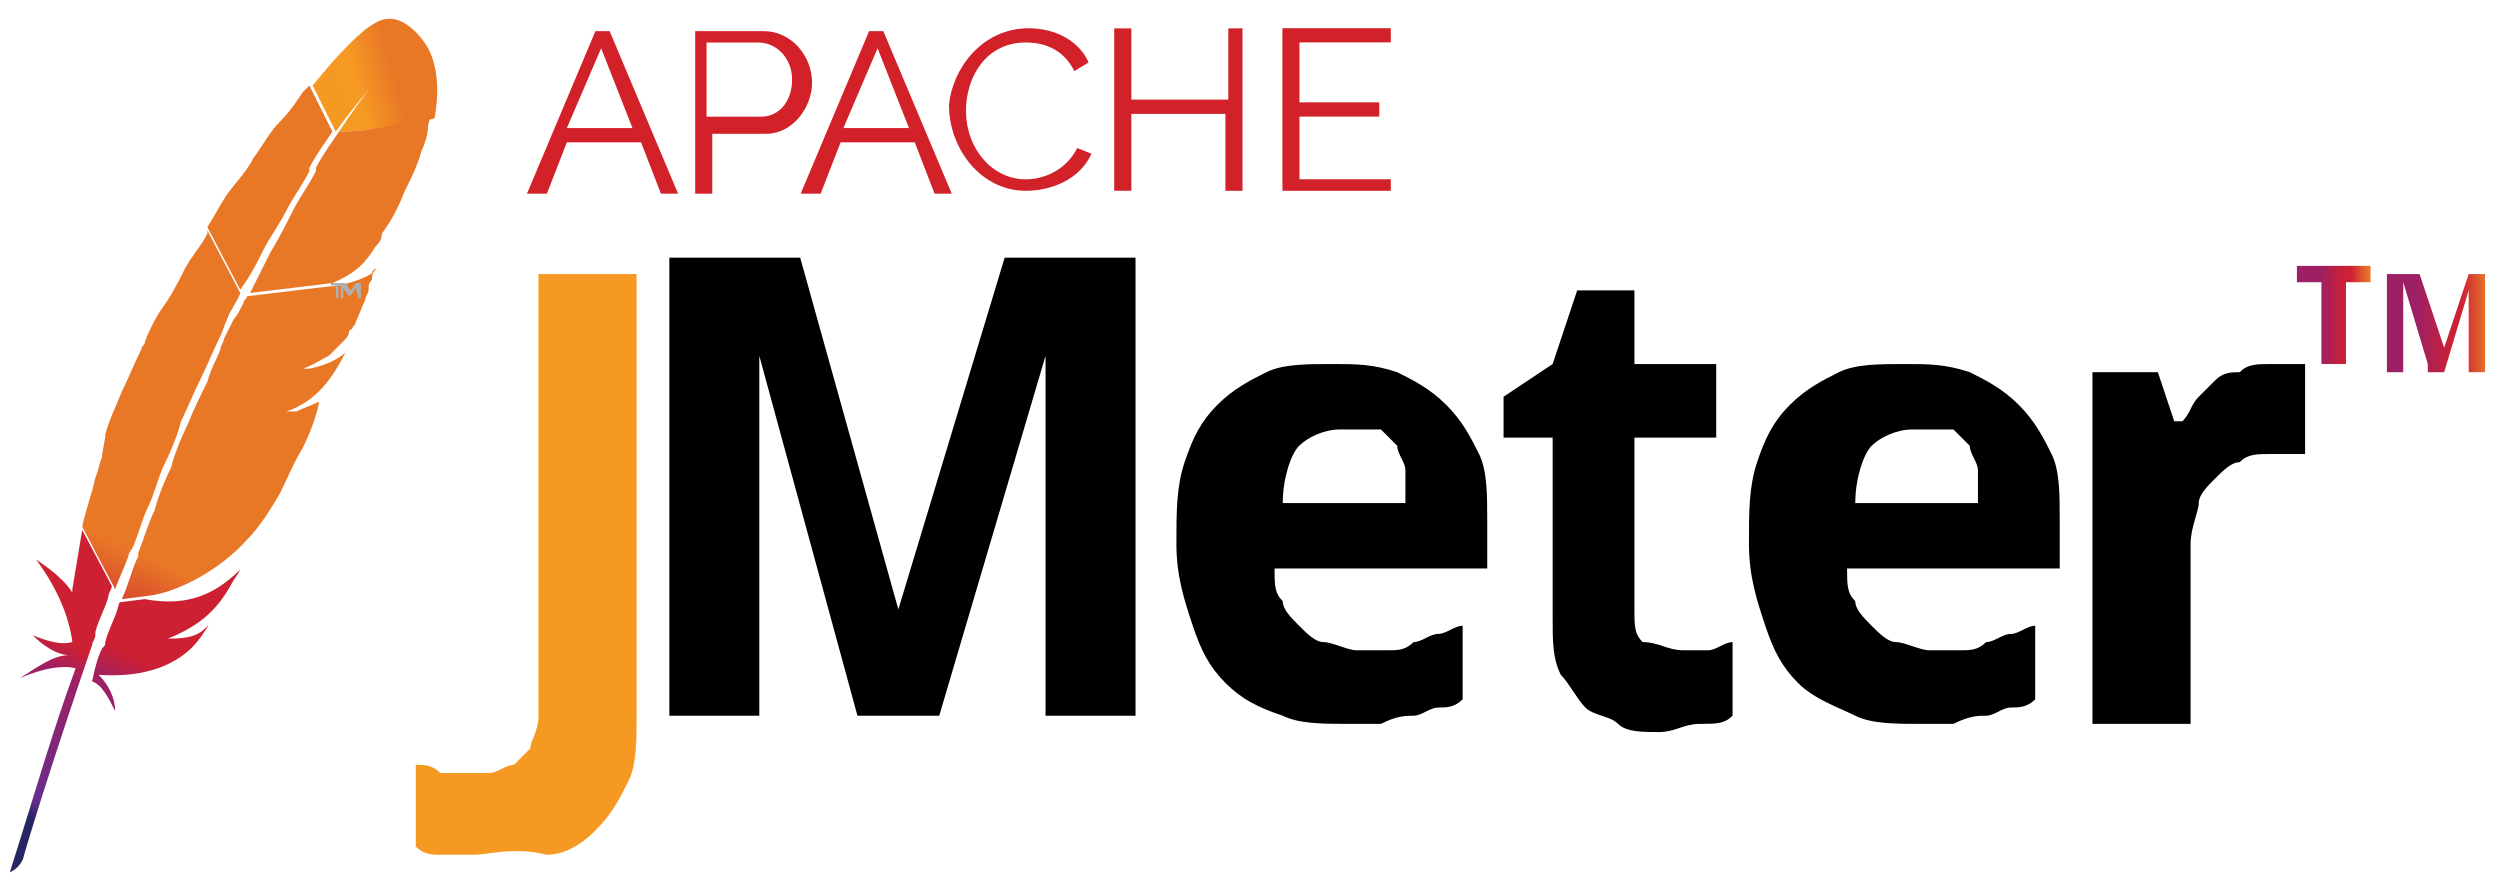 <svg width="101" height="36" viewBox="0 0 101 36" fill="none" xmlns="http://www.w3.org/2000/svg">
<g id="Group 1000003717">
<path id="Vector" d="M15.159 0.93C14.627 1.196 13.696 2.127 12.632 3.457L13.563 5.319C14.228 4.388 15.026 3.457 15.691 2.659C15.425 2.925 14.76 3.723 13.696 5.319C14.76 5.319 16.223 5.053 17.553 4.787C17.952 2.659 17.154 1.728 17.154 1.728C17.154 1.728 16.223 0.265 15.159 0.93Z" fill="url(#paint0_linear_2461_14524)"/>
<g id="Group">
<path id="Vector_2" d="M12.102 15.027H12.366C12.366 14.895 12.234 14.895 12.102 15.027Z" fill="#BE202E"/>
<path id="Vector_3" opacity="0.35" d="M12.102 15.027H12.366C12.366 14.895 12.234 14.895 12.102 15.027Z" fill="#BE202E"/>
</g>
<path id="Vector_4" d="M10.637 10.107C10.903 9.574 11.302 9.042 11.568 8.511C11.834 7.979 12.233 7.447 12.499 6.915V6.782C12.765 6.25 13.164 5.718 13.43 5.319L12.499 3.457L12.233 3.723C11.967 4.122 11.701 4.521 11.302 4.92C10.903 5.319 10.637 5.851 10.238 6.383C9.972 6.915 9.573 7.314 9.174 7.846C8.908 8.245 8.642 8.776 8.376 9.175L9.706 11.703C10.105 11.171 10.371 10.639 10.637 10.107Z" fill="url(#paint1_linear_2461_14524)"/>
<path id="Vector_5" d="M4.785 24.471C4.652 25.003 4.386 25.402 4.253 25.934C4.253 26.067 4.253 26.067 4.12 26.2C3.987 26.466 3.854 26.865 3.721 27.53C4.12 27.663 4.386 28.195 4.652 28.727C4.652 28.195 4.386 27.663 3.987 27.264C5.849 27.397 7.445 26.865 8.243 25.535C8.376 25.402 8.376 25.269 8.509 25.136C8.11 25.668 7.711 25.801 6.78 25.801C8.11 25.269 8.775 24.604 9.307 23.673C9.44 23.407 9.573 23.274 9.706 23.008C8.509 24.205 7.312 24.471 5.849 24.205L4.785 24.338C4.918 24.338 4.785 24.338 4.785 24.471Z" fill="url(#paint2_linear_2461_14524)"/>
<path id="Vector_6" d="M5.317 22.209C5.583 21.677 5.716 21.012 5.982 20.48C6.248 19.948 6.381 19.284 6.647 18.752C6.913 18.22 7.179 17.555 7.312 17.023C7.578 16.491 7.844 15.825 8.11 15.293C8.376 14.761 8.642 14.097 8.908 13.565C9.041 13.299 9.041 13.166 9.174 12.9C9.307 12.501 9.573 12.235 9.706 11.836L8.376 9.309V9.442C8.11 9.974 7.711 10.373 7.445 10.905C7.179 11.437 6.913 11.969 6.514 12.501C6.248 12.9 5.982 13.432 5.849 13.831C5.849 13.964 5.716 13.964 5.716 14.097C5.45 14.629 5.184 15.293 4.918 15.825C4.652 16.491 4.386 17.023 4.253 17.555C4.253 17.82 4.12 18.22 4.12 18.485C3.987 18.752 3.987 19.017 3.854 19.284C3.721 19.948 3.455 20.613 3.322 21.279L4.652 23.805C4.785 23.407 5.051 22.875 5.184 22.476C5.184 22.476 5.184 22.343 5.317 22.209Z" fill="url(#paint3_linear_2461_14524)"/>
<path id="Vector_7" d="M3.321 21.412L2.922 23.806V23.939C2.523 23.274 1.46 22.609 1.46 22.609C2.257 23.673 2.789 24.87 2.922 25.934C2.523 26.067 1.992 25.934 1.327 25.668C1.992 26.333 2.523 26.466 2.789 26.466C2.124 26.466 1.46 26.998 0.795 27.397C1.726 26.998 2.523 26.865 3.055 26.998C2.124 29.524 1.327 32.318 0.396 35.243C0.662 35.111 0.795 34.977 0.928 34.712C1.06 34.179 2.124 30.721 3.72 26.067C3.72 25.934 3.853 25.801 3.853 25.668V25.535C3.986 25.003 4.252 24.604 4.385 24.072C4.385 23.939 4.518 23.806 4.518 23.673L3.321 21.412Z" fill="url(#paint4_linear_2461_14524)"/>
<path id="Vector_8" d="M9.972 11.969C9.972 12.102 9.839 12.102 9.839 12.235C9.706 12.501 9.573 12.767 9.44 12.9L9.041 13.698C9.041 13.831 8.908 13.964 8.908 14.097C8.775 14.496 8.509 14.895 8.376 15.427C8.11 15.959 7.844 16.491 7.578 17.156C7.312 17.688 7.046 18.353 6.913 18.885C6.647 19.417 6.381 20.082 6.248 20.614C5.982 21.146 5.849 21.678 5.583 22.343V22.476C5.317 23.008 5.184 23.673 4.918 24.205L5.982 24.072C7.179 23.939 8.908 23.008 9.972 21.811C10.504 21.279 10.903 20.614 11.302 19.949C11.568 19.417 11.834 18.752 12.233 18.087C12.499 17.555 12.765 16.89 12.898 16.225C12.632 16.358 12.233 16.491 11.967 16.624H11.568C12.765 16.225 13.43 15.294 13.962 14.23C13.696 14.496 13.164 14.762 12.499 14.895H12.233C12.632 14.762 13.031 14.496 13.297 14.363L13.43 14.23L13.696 13.964L13.829 13.831C13.962 13.698 14.095 13.565 14.095 13.432C14.095 13.432 14.095 13.299 14.228 13.299C14.228 13.166 14.361 13.166 14.361 13.033C14.494 12.767 14.627 12.368 14.76 12.102C14.76 11.969 14.893 11.836 14.893 11.703V11.57C14.893 11.437 15.026 11.304 15.026 11.304C15.026 11.171 15.026 11.038 15.159 10.905C15.292 10.772 15.026 10.905 15.026 11.038C14.627 11.304 14.095 11.437 13.563 11.57L14.494 11.437L13.43 11.57H13.297L9.972 11.969Z" fill="url(#paint5_linear_2461_14524)"/>
<path id="Vector_9" d="M13.695 5.319C13.43 5.717 13.03 6.249 12.764 6.781V6.914C12.498 7.446 12.1 7.978 11.834 8.51C11.568 9.042 11.302 9.574 10.902 10.239L10.104 11.835L13.43 11.436C14.361 11.037 14.759 10.638 15.159 9.973C15.291 9.84 15.425 9.707 15.425 9.441C15.823 8.909 16.09 8.377 16.355 7.712C16.621 7.18 16.887 6.648 17.02 6.116C17.153 5.851 17.286 5.452 17.286 5.186C17.286 4.92 17.419 4.787 17.419 4.521C16.355 5.053 14.759 5.319 13.695 5.319Z" fill="url(#paint6_linear_2461_14524)"/>
<g id="Group_2">
<path id="Vector_10" d="M13.668 11.537V12.043H13.569V11.537H13.364V11.435H13.87V11.534L13.668 11.537Z" fill="#B0AFB0"/>
<path id="Vector_11" d="M14.375 11.637L14.174 11.941H14.075L13.87 11.637V12.043H13.771V11.435H13.969L14.174 11.739L14.375 11.435H14.58V12.043H14.478L14.375 11.637Z" fill="#B0AFB0"/>
</g>
<path id="Vector_12" d="M19.111 34.532H17.789C17.459 34.532 17.128 34.532 16.798 34.201V30.897C17.128 30.897 17.459 30.897 17.789 31.228H19.772C20.102 31.228 20.433 30.897 20.763 30.897L21.424 30.236C21.424 29.906 21.754 29.576 21.754 28.915V11.072H25.719V28.915C25.719 29.906 25.719 30.897 25.389 31.558C25.058 32.219 24.728 32.88 24.067 33.541C23.406 34.201 22.745 34.532 22.085 34.532C20.763 34.201 19.772 34.532 19.111 34.532Z" fill="url(#paint7_linear_2461_14524)"/>
<path id="Vector_13" d="M34.641 28.915L30.676 14.376V28.915H27.041V10.411H32.328L36.293 24.619L40.588 10.411H45.875V28.915H42.24V20.324V19.663V18.672V17.68V16.689V14.376L37.945 28.915H34.641ZM54.136 17.35C53.475 17.35 52.814 17.68 52.484 18.011C52.153 18.341 51.823 19.333 51.823 20.324H56.779V19.002C56.779 18.672 56.449 18.341 56.449 18.011L55.788 17.35H54.136ZM54.466 29.245C53.475 29.245 52.484 29.245 51.823 28.915C50.832 28.584 50.171 28.254 49.51 27.593C48.849 26.932 48.519 26.271 48.188 25.28C47.858 24.289 47.527 23.298 47.527 21.976C47.527 20.654 47.527 19.663 47.858 18.672C48.188 17.68 48.519 17.02 49.179 16.359C49.84 15.698 50.501 15.367 51.162 15.037C51.823 14.707 52.814 14.707 53.805 14.707C54.797 14.707 55.458 14.707 56.449 15.037C57.11 15.367 57.77 15.698 58.431 16.359C59.092 17.02 59.423 17.68 59.753 18.341C60.083 19.002 60.084 19.993 60.084 20.985V22.967H51.492C51.492 23.628 51.492 23.959 51.823 24.289C51.823 24.619 52.153 24.95 52.484 25.28C52.814 25.611 53.145 25.941 53.475 25.941C53.805 25.941 54.466 26.271 54.797 26.271H56.118C56.449 26.271 56.779 26.271 57.11 25.941C57.44 25.941 57.77 25.611 58.101 25.611C58.431 25.611 58.762 25.28 59.092 25.28V28.254C58.762 28.584 58.431 28.584 58.101 28.584C57.77 28.584 57.44 28.915 57.11 28.915C56.779 28.915 56.449 28.915 55.788 29.245H54.466ZM68.014 26.271H69.005C69.335 26.271 69.666 25.941 69.996 25.941V28.915C69.666 29.245 69.335 29.245 68.674 29.245C68.014 29.245 67.683 29.576 67.022 29.576C66.362 29.576 65.701 29.576 65.37 29.245C65.04 28.915 64.379 28.915 64.049 28.584C63.718 28.254 63.388 27.593 63.057 27.263C62.727 26.602 62.727 25.941 62.727 24.95V17.68H60.744V16.028L62.727 14.707L63.718 11.733H66.031V14.707H69.335V17.68H66.031V24.619C66.031 25.28 66.031 25.611 66.362 25.941C67.022 25.941 67.353 26.271 68.014 26.271ZM77.266 17.35C76.605 17.35 75.944 17.68 75.613 18.011C75.283 18.341 74.953 19.333 74.953 20.324H79.909V19.002C79.909 18.672 79.579 18.341 79.579 18.011L78.918 17.35H77.266ZM77.596 29.245C76.605 29.245 75.613 29.245 74.953 28.915C74.292 28.584 73.3 28.254 72.64 27.593C71.979 26.932 71.648 26.271 71.318 25.28C70.987 24.289 70.657 23.298 70.657 21.976C70.657 20.654 70.657 19.663 70.987 18.672C71.318 17.68 71.648 17.02 72.309 16.359C72.97 15.698 73.631 15.367 74.292 15.037C74.953 14.707 75.944 14.707 76.935 14.707C77.926 14.707 78.587 14.707 79.579 15.037C80.239 15.367 80.9 15.698 81.561 16.359C82.222 17.02 82.552 17.68 82.883 18.341C83.213 19.002 83.213 19.993 83.213 20.985V22.967H74.622C74.622 23.628 74.622 23.959 74.953 24.289C74.953 24.619 75.283 24.95 75.613 25.28C75.944 25.611 76.274 25.941 76.605 25.941C76.935 25.941 77.596 26.271 77.926 26.271H79.248C79.579 26.271 79.909 26.271 80.239 25.941C80.57 25.941 80.9 25.611 81.231 25.611C81.561 25.611 81.891 25.28 82.222 25.28V28.254C81.891 28.584 81.561 28.584 81.231 28.584C80.9 28.584 80.57 28.915 80.239 28.915C79.909 28.915 79.579 28.915 78.918 29.245H77.596ZM91.804 14.707H93.126V18.341H91.804C91.143 18.341 90.813 18.341 90.483 18.672C90.152 18.672 89.822 19.002 89.491 19.333C89.161 19.663 88.83 19.993 88.83 20.324C88.83 20.654 88.5 21.315 88.5 21.976V29.245H84.535V15.037H87.178L87.839 17.02H88.169C88.5 16.689 88.5 16.359 88.83 16.028L89.491 15.367C89.822 15.037 90.152 15.037 90.483 15.037C90.813 14.707 91.143 14.707 91.804 14.707Z" fill="black"/>
<path id="Vector_14" d="M94.778 14.706H93.786V11.402H92.795V10.741H95.769V11.402H94.778V14.706Z" fill="url(#paint8_linear_2461_14524)"/>
<path id="Vector_15" d="M98.083 14.706L97.091 11.402V15.037H96.431V11.072H97.752L98.744 14.046L99.735 11.072H100.396V15.037H99.735V13.054V12.724V12.393V11.733L98.744 15.037H98.083" fill="url(#paint9_linear_2461_14524)"/>
<g id="Group_3">
<path id="Vector_16" d="M21.289 7.824L24.055 1.258H24.63L27.395 7.824H26.701L25.898 5.749H22.901L22.095 7.824H21.289ZM24.286 1.949L22.901 5.174H25.552L24.286 1.949ZM28.086 7.824V1.258H30.852C32.001 1.258 32.808 2.296 32.808 3.33C32.808 4.364 32.001 5.405 30.964 5.405H28.776V7.824H28.086ZM28.661 4.714H30.736C31.542 4.714 32.001 4.02 32.001 3.214C32.001 2.408 31.427 1.717 30.62 1.717H28.545V4.714H28.661ZM32.348 7.824L35.111 1.258H35.686L38.451 7.824H37.757L36.955 5.749H33.961L33.155 7.824H32.348ZM35.454 1.949L34.073 5.174H36.723L35.454 1.949ZM41.561 1.142C42.714 1.142 43.636 1.717 43.979 2.524L43.404 2.871C42.942 1.949 42.136 1.717 41.445 1.717C39.833 1.717 39.026 3.102 39.026 4.483C39.026 5.98 40.064 7.245 41.445 7.245C42.139 7.245 43.057 6.902 43.52 5.98L44.095 6.211C43.632 7.245 42.483 7.708 41.445 7.708C39.605 7.708 38.339 5.98 38.339 4.252C38.451 2.871 39.605 1.142 41.561 1.142ZM50.198 1.142V7.708H49.507V4.599H45.707V7.705H45.014V1.146H45.707V4.024H49.623V1.149L50.198 1.142ZM56.188 7.133V7.708H51.81V1.139H56.188V1.714H52.498V4.133H55.723V4.711H52.498V7.242H56.185L56.188 7.133Z" fill="#D22128"/>
</g>
</g>
<defs>
<linearGradient id="paint0_linear_2461_14524" x1="13.468" y1="3.75" x2="16.387" y2="2.938" gradientUnits="userSpaceOnUse">
<stop stop-color="#F69923"/>
<stop offset="0.312" stop-color="#F79A23"/>
<stop offset="0.838" stop-color="#E97826"/>
</linearGradient>
<linearGradient id="paint1_linear_2461_14524" x1="-2.421" y1="36.296" x2="3.517" y2="23.561" gradientUnits="userSpaceOnUse">
<stop offset="0.323" stop-color="#9E2064"/>
<stop offset="0.63" stop-color="#C92037"/>
<stop offset="0.751" stop-color="#CD2335"/>
<stop offset="1" stop-color="#E97826"/>
</linearGradient>
<linearGradient id="paint2_linear_2461_14524" x1="2.539" y1="33.959" x2="6.077" y2="26.37" gradientUnits="userSpaceOnUse">
<stop stop-color="#282662"/>
<stop offset="0.095" stop-color="#662E8D"/>
<stop offset="0.788" stop-color="#9F2064"/>
<stop offset="0.949" stop-color="#CD2032"/>
</linearGradient>
<linearGradient id="paint3_linear_2461_14524" x1="-1.885" y1="34.382" x2="4.053" y2="21.647" gradientUnits="userSpaceOnUse">
<stop offset="0.323" stop-color="#9E2064"/>
<stop offset="0.63" stop-color="#C92037"/>
<stop offset="0.751" stop-color="#CD2335"/>
<stop offset="1" stop-color="#E97826"/>
</linearGradient>
<linearGradient id="paint4_linear_2461_14524" x1="-0.376" y1="32.277" x2="2.744" y2="25.585" gradientUnits="userSpaceOnUse">
<stop stop-color="#282662"/>
<stop offset="0.095" stop-color="#662E8D"/>
<stop offset="0.788" stop-color="#9F2064"/>
<stop offset="0.949" stop-color="#CD2032"/>
</linearGradient>
<linearGradient id="paint5_linear_2461_14524" x1="1.389" y1="35.909" x2="7.327" y2="23.174" gradientUnits="userSpaceOnUse">
<stop offset="0.323" stop-color="#9E2064"/>
<stop offset="0.63" stop-color="#C92037"/>
<stop offset="0.751" stop-color="#CD2335"/>
<stop offset="1" stop-color="#E97826"/>
</linearGradient>
<linearGradient id="paint6_linear_2461_14524" x1="0.315" y1="37.797" x2="6.253" y2="25.063" gradientUnits="userSpaceOnUse">
<stop offset="0.323" stop-color="#9E2064"/>
<stop offset="0.63" stop-color="#C92037"/>
<stop offset="0.751" stop-color="#CD2335"/>
<stop offset="1" stop-color="#E97826"/>
</linearGradient>
<linearGradient id="paint7_linear_2461_14524" x1="567.747" y1="-1147.07" x2="571.44" y2="-1154.99" gradientUnits="userSpaceOnUse">
<stop stop-color="#F69923"/>
<stop offset="0.312" stop-color="#F79A23"/>
<stop offset="0.838" stop-color="#E97826"/>
</linearGradient>
<linearGradient id="paint8_linear_2461_14524" x1="92.828" y1="12.618" x2="95.713" y2="12.618" gradientUnits="userSpaceOnUse">
<stop offset="0.323" stop-color="#9E2064"/>
<stop offset="0.63" stop-color="#C92037"/>
<stop offset="0.751" stop-color="#CD2335"/>
<stop offset="1" stop-color="#E97826"/>
</linearGradient>
<linearGradient id="paint9_linear_2461_14524" x1="96.335" y1="12.618" x2="100.492" y2="12.618" gradientUnits="userSpaceOnUse">
<stop offset="0.323" stop-color="#9E2064"/>
<stop offset="0.63" stop-color="#C92037"/>
<stop offset="0.751" stop-color="#CD2335"/>
<stop offset="1" stop-color="#E97826"/>
</linearGradient>
</defs>
</svg>
